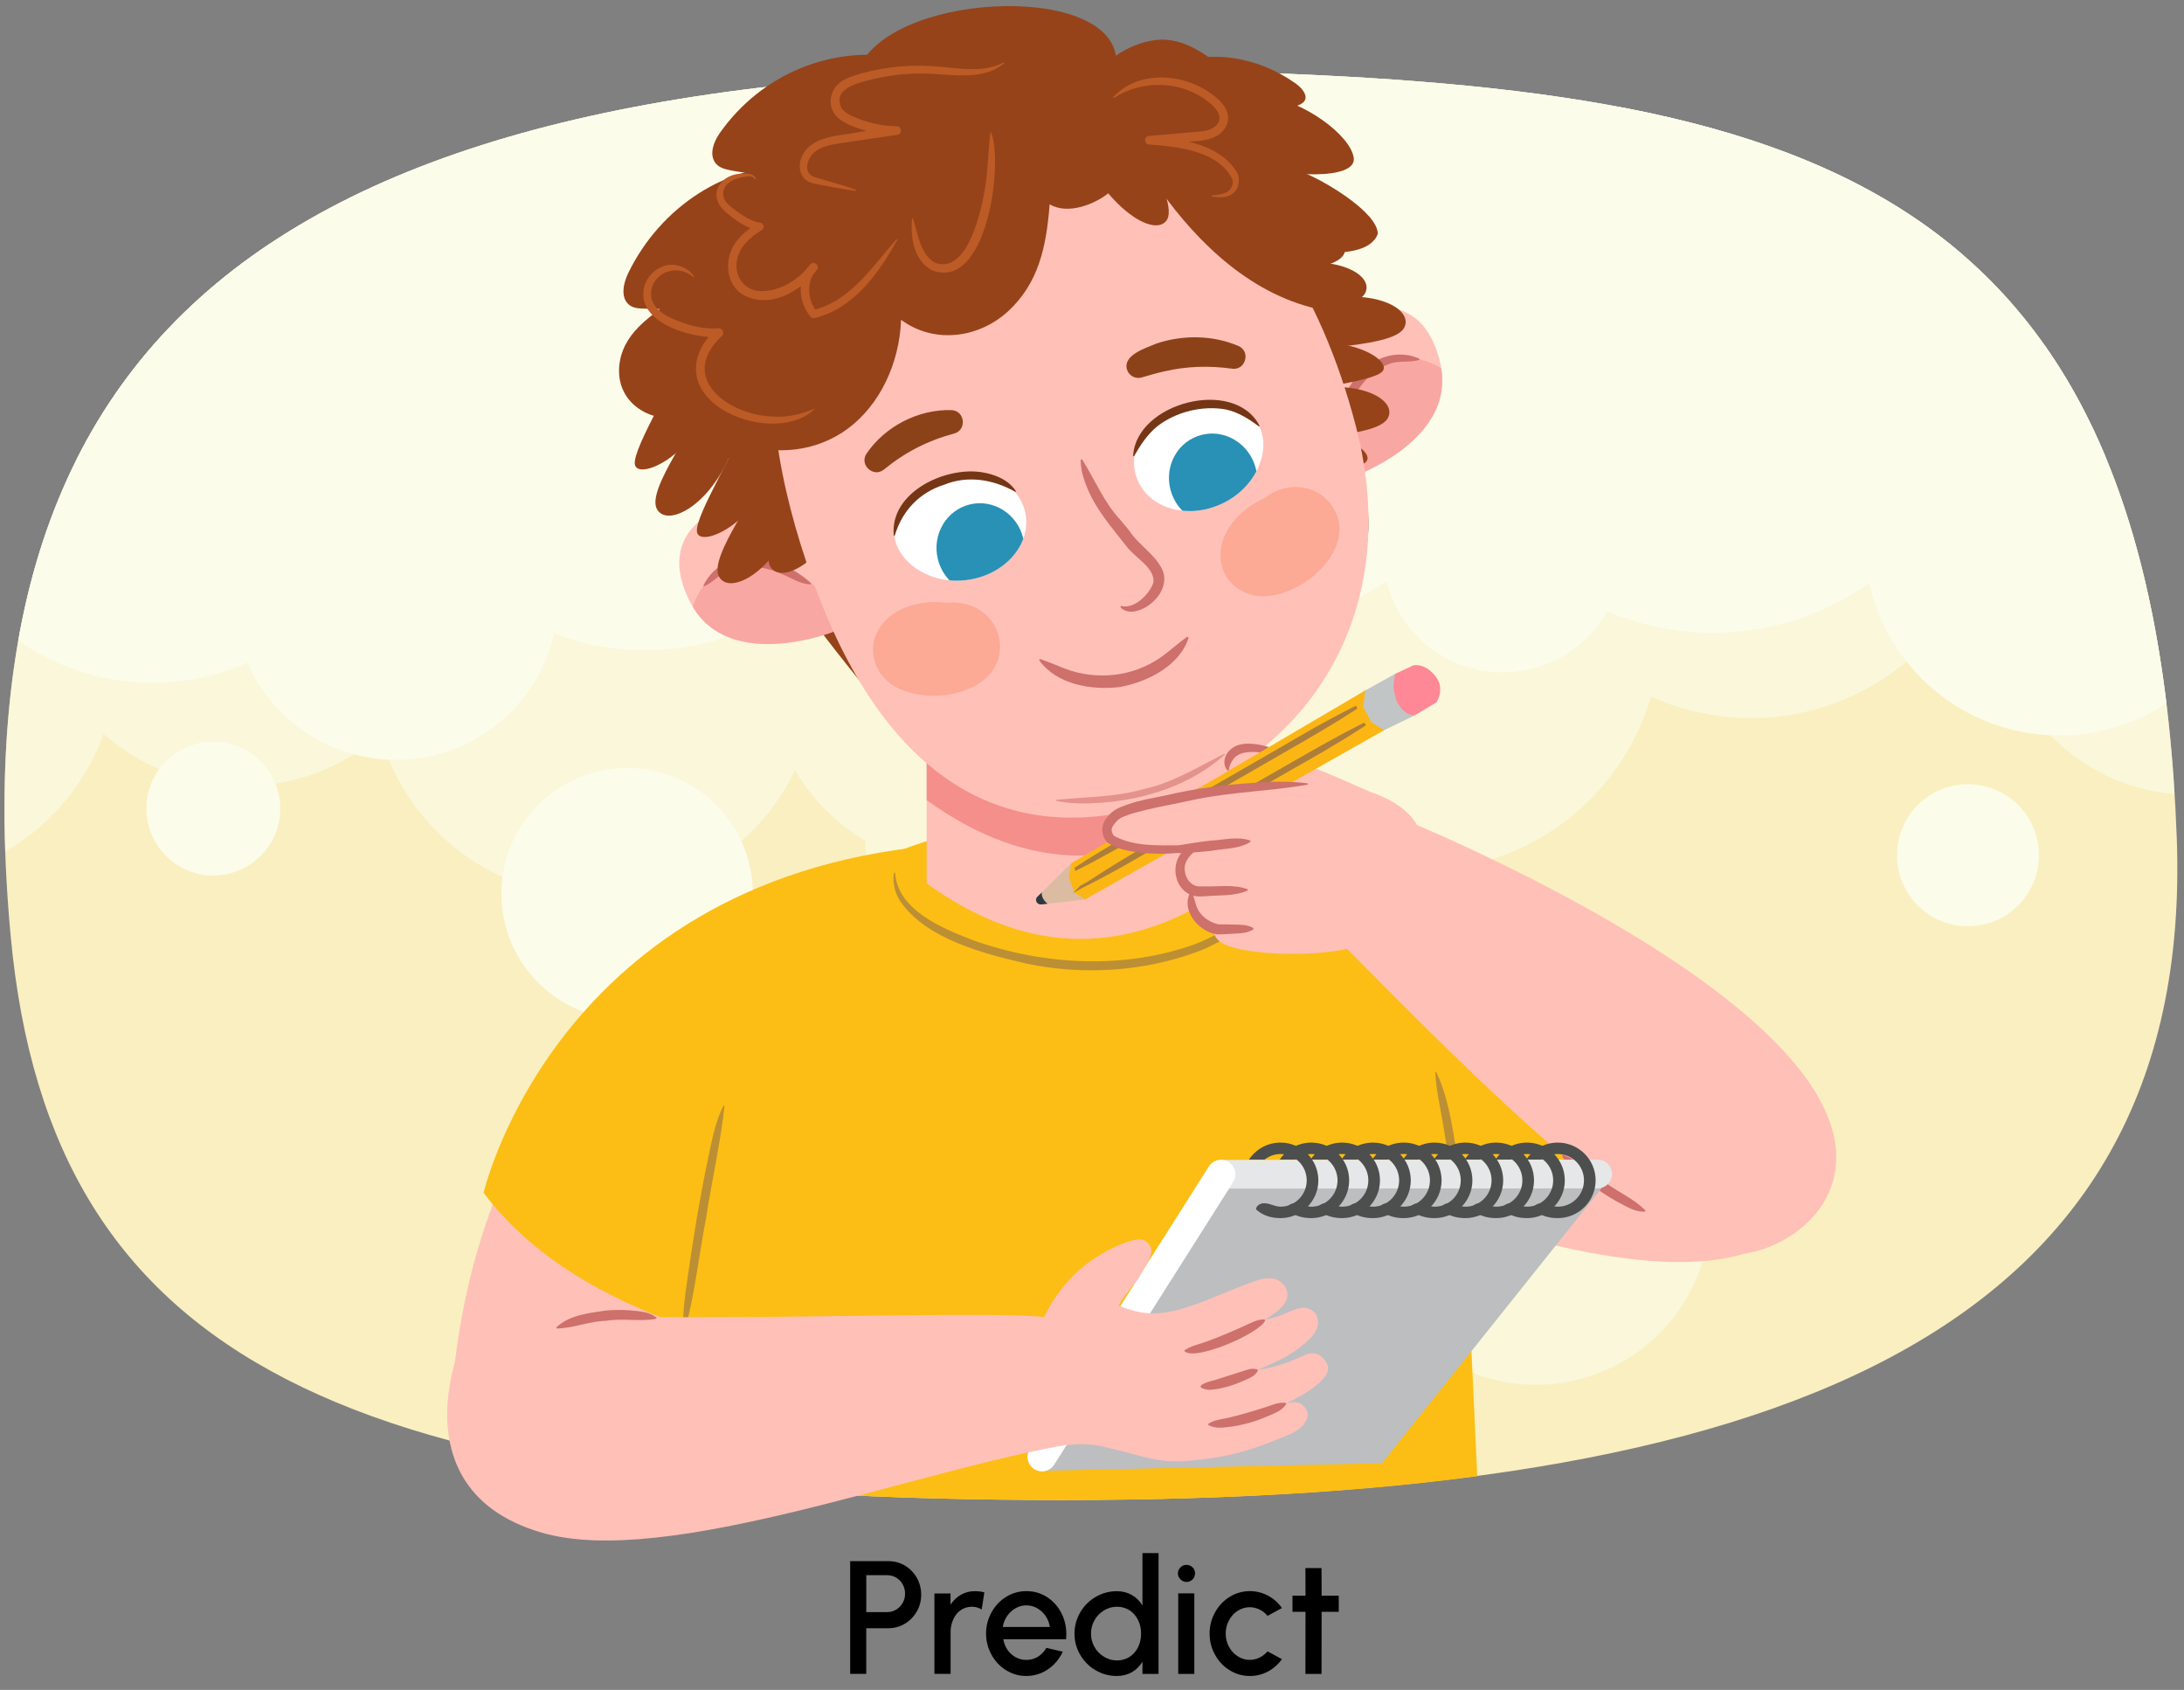 <?xml version="1.0" encoding="UTF-8"?>
<svg id="uuid-7897d4a0-020b-4abb-ab89-d02f5c04a34b" data-name="Layer 1" xmlns="http://www.w3.org/2000/svg" width="380" height="293.951" xmlns:xlink="http://www.w3.org/1999/xlink" viewBox="0 0 380 293.951">
  <rect x="0" y="0" width="380" height="293.951" fill="#808080" stroke="none"/>
  <defs>
    <clipPath id="uuid-d647fdf3-abbc-40c7-a0a9-d6131fb3e65c">
      <path d="M-273.706,39.224c60.23-7.074,122.092-32.085,182.571-12.507,11.032,3.717,21.271,8.658,30.372,15.111,18.202,12.906,31.855,31.86,38.233,59.247,1.362,11.484,1.894,23.579,1.232,35.59-1.986,36.038-14.716,71.333-48.069,87.4-73.795,36.021-166.338,37.535-245.636,13.685-11.507-4.079-22.517-9.269-32.873-15.774-10.356-6.505-20.058-14.324-28.949-23.663-7.201-7.794-12.381-16.551-15.834-25.865-22.725-55.785,18.508-122.57,77.75-128.414,13.4-2.54,27.332-3.484,41.203-4.813Z" style="fill: #ffd5e7;"/>
    </clipPath>
    <clipPath id="uuid-1f74ac3c-e8be-4e8b-b1be-b608a80aeb9a">
      <path d="M1.87,162.952c6.984,74.65,59.988,97.97,182.957,97.97,122.969,0,197.123-28.04,193.915-115.165C374.506,30.737,313.787,15.078,209.711,12.362,54.449,8.311-8.48,52.311,1.87,162.952Z" style="fill: none;"/>
    </clipPath>
    <clipPath id="uuid-951139ec-1211-49b4-9600-f0faeb85923e">
      <path d="M1.87,162.952c6.984,74.65,59.988,97.97,182.957,97.97,122.969,0,189.242-26.607,186.033-113.732-4.235-115.019-59.999-167.092-164.075-169.807C51.523-26.669-8.48,52.311,1.87,162.952Z" style="fill: none;"/>
    </clipPath>
    <clipPath id="uuid-5c1acb54-1809-447e-a984-43d2c3f42be9">
      <path d="M127.039,87.763c-6.484,2.202-11.906,7.494-6.885,17.12,5.022,9.626,17.657,7.468,24.142,5.265,6.484-2.202,2.023-5.988-.66-13.241-2.682-7.253-10.113-11.347-16.598-9.144Z" style="fill: none;"/>
    </clipPath>
    <clipPath id="uuid-70f31350-5b7e-4627-aadb-4ddd698895df">
      <path d="M234.329,54.64c6.378-2.494,13.934-1.941,16.296,8.657,2.362,10.597-8.692,17.088-15.07,19.582-6.378,2.494-5.405-3.276-8.027-10.551-2.622-7.275,.423-15.194,6.801-17.688Z" style="fill: none;"/>
    </clipPath>
    <clipPath id="uuid-045dbc8d-f0fe-4399-aaab-e3686c31349b">
      <path d="M165.3,82.927c-6.931,2.416-10.118,6.056-9.701,10.199,.479,4.766,6.759,9.224,14.043,7.508,6.006-1.415,9.914-6.591,8.708-11.653-1.206-5.062-7.224-8.085-13.05-6.054Z" style="fill: #fff;"/>
    </clipPath>
    <clipPath id="uuid-95a3833f-4946-46ce-93f7-b5fede0d5a38">
      <path d="M205.355,70.915c7.117-1.797,11.781-.511,13.712,3.177,2.223,4.243-.568,11.421-7.594,13.997-5.793,2.124-11.905-.047-13.683-4.938-1.779-4.89,1.583-10.726,7.564-12.236Z" style="fill: #fff;"/>
    </clipPath>
    <clipPath id="uuid-1aa1dfcf-81d3-47b5-8fa3-956622702c7d">
      <path d="M186.381,150.169l-5.892,5.826c-.542,.535-.065,1.418,.721,1.328l7.567-.861-2.395-6.294Z" style="fill: none;"/>
    </clipPath>
  </defs>
  <g>
    <path d="M-273.706,39.224c60.23-7.074,122.092-32.085,182.571-12.507,11.032,3.717,21.271,8.658,30.372,15.111,18.202,12.906,31.855,31.86,38.233,59.247,1.362,11.484,1.894,23.579,1.232,35.59-1.986,36.038-14.716,71.333-48.069,87.4-73.795,36.021-166.338,37.535-245.636,13.685-11.507-4.079-22.517-9.269-32.873-15.774-10.356-6.505-20.058-14.324-28.949-23.663-7.201-7.794-12.381-16.551-15.834-25.865-22.725-55.785,18.508-122.57,77.75-128.414,13.4-2.54,27.332-3.484,41.203-4.813Z" style="fill: #ffd5e7;"/>
    <g style="clip-path: url(#uuid-d647fdf3-abbc-40c7-a0a9-d6131fb3e65c);">
      <g>
        <g>
          <path d="M34.485,214.448c.83-22.156,1.51-40.424,1.51-40.883l-124.627-2.601,.344,43.485H34.485Z" style="fill: #ffd5e7;"/>
          <g>
            <polygon points="34.485 213.487 34.327 213.433 33.919 213.582 34.485 213.487" style="fill: #eda4c7;"/>
            <path d="M31.805,213.819c.078,.027,.04,.072,.12,.1l1.574-.426c-.703-.241-1.231,.488-1.693,.326Z" style="fill: #eda4c7;"/>
            <path d="M31.343,213.775c-.612-.099-.865,.101-1.007,.169,.214-.155,1.139,.047,1.007-.169Z" style="fill: #eda4c7;"/>
            <path d="M-36.405,214.555l-.145,.16c2.615-.286,5.565,.004,8.33-.12l-.186,.055c7.018,.063,13.493-.203,20.457-.325-.108,.018-.145,.065-.257,.083,.335-.056,.708-.157,1.085-.144,.099,.036-.105,.075-.227,.09,1.471,.265,4.321-.168,5.24,.036,.413-.028,.596-.138,.365-.222,5.452-.067,11.283-.118,16.835-.324,.268,.036,.316,.108,.242,.199,4.745-.428,9.718-.258,14.575-.188,.185-.112-.497-.119-.018-.237-1.56-.14-2.859,.276-4.274,.072l.181-.108c-1.029-.07-.21,.274-1.278,.134-.42-.09,.106-.139-.09-.147-2.19,.045-4.473-.054-6.535,.21-.509-.236-2.353-.008-3.163-.234-.565,.093-1.134,.069-1.349,.226-7.663-.126-15.492,.103-23.341,.086-3.674,.456-8.072-.087-12.432,.065-.031-.017-.025-.035,.003-.047-1.42,.113-3.492,.166-5.188,.109l-1.438,.192c-10.207-.396-20.639-.117-31.008-.283-4.963-.06-9.667-.116-14.312-.172-2.322-.004-4.63-.008-6.947-.012-1.159,.014-2.32,.027-3.487,.041l-1.755,.036-.804,.022-.352,.025-.023-.249-.012-.135-.014-.31c-.02-.437-.041-.878-.061-1.321l-.146-2.685c.043,.013,.067-.078,.088,.218-.118-3.31,.022-6.33-.098-9.447l.045,.01c-.437-7.734-.077-16.106-.541-23.562-.008-1.638-.017-3.315-.027-5.223,3.69,.068,7.57,.14,11.49,.213,3.978,.048,7.998,.097,11.909,.144l-.024,.091c7.692-.03,15.113,.604,22.789,.62,7.887,.37,16.236-.18,24.188,.262,4.915,.545,11.4-.27,16.016,.286,9.486,.891,18.712,.638,28.22,.421,2.189,.108,4.379,.16,6.564,.189l3.45,.033c.057-.016,.049,.031,.046,.073l-.003,.119-.006,.239-.011,.478-.019,.861-.035,1.63c-.095,4.342-.222,8.652-.631,12.889,.174,4.027-.713,8.452-.785,12.923l.117-.157c-.398,1.596,.343,3.591-.198,4.578l-.017-.169c-.287,.842,.531,1.994,.207,2.501l.122,.14c-.003,1.031-.148,.118-.228,.91,.005,.299,.225,.121,.13,.742-.522,.117-.129,3.433,.018,3.314,.076-1.371,.36-1.544,.511-2.523-.005,.01-.011,.019-.02,.004-.204-.68-.034-1.604,.018-2.134l.114-.21c.235-.316-.376-1.573-.01-1.143,.008-2.79,.13-5.982,.24-9.097-.128-.439,.102-2.381-.202-1.71,.346-.771,.513-3.086,.532-3.947,.03,.034,.062,.07,.044,.204,.475-1.661-.309-1.984,.254-3.541-.347-.249,.218-2.839-.167-3.728,.085-.193,.16-.257,.221-.184,.112-2.817,.356-5.925,.46-8.309-.119-1.018-.038-2.25,.027-3.448,.023-.529,.045-1.054,.067-1.568l.014-.412c.014-.046-.012-.055-.054-.048l-.103-.002-.205-.003-.802-.005-.764,.007-.402,.028c-.251,.024-.489,.06-.709,.109-1.447-.122-3.79-.351-5.818-.22l.197-.049c-2.284-.022-5.137-.059-6.709,.179-.667-.428-1.656-.366-2.641-.518-1.53,.16-4.607,.039-6.935,.165-.355-.198-1.924,.041-2.036-.24-6.531,.4-14.589,.044-21.54-.506l.102-.018c-.908,.134-1.956,.448-2.879,.626-.091-.026-.079-.072,.114-.066-1.271,.024-2.456-.274-3.727-.249q.011-.046,.219-.085c-1.195,.099-2.459-.273-3.869-.088l-.078-.075-.895,.085c.022-.092,.06-.229,.537-.189-10.914-.318-22.19-.077-33.396-.38l.413-.078-2.177,.11c.013-.047,.117-.066,.223-.084-2.767-.214-5.644-.015-8.341-.111,.014-.045,.423-.125,.049-.183-2.003,.208-3.202-.392-4.213,.106-.092-.026-.153-.143,.052-.182-5.56,.057-11.265-.072-16.86-.273l-1.146,.073-1.555,.035c.059,1.548,.086,2.364,.102,3.438,.01,1.033,.02,2.077,.029,3.121,.017,2.089,.05,4.184,.222,6.213l-.093-.023c.379,6.267,.08,12.92,.196,19.419-.016,2.698,.109,4.52,.136,7.232l-.116,.068c.075,.712,.119,1.436,.141,2.168,.022,.726,.023,1.464,.014,2.305,1.67,.055,3.371,.112,5.069,.168,1.671,.04,3.34,.03,4.977-.139l-.328,.159c.739-.246,2.88,.086,2.599-.335l.841,.128c3.234-.557,5.889,.257,9.853-.104l-.26,.1c1.053-.079,2.282-.139,3.064-.047-.123,.013-.066,.044-.316,.069,3.302,.396,6.976-.041,10.459-.026l-.395,.186c1.685-.218,4.772-.015,6.987-.115l-.135,.088,1.12-.123,.028,.176c2.881,.013,5.591-.14,8.402-.161Z" style="fill: #eda4c7;"/>
            <path d="M35.402,211.584l-.049,.352c.037-.026,.038-.239,.049-.352Z" style="fill: #efb0ce;"/>
          </g>
        </g>
        <g>
          <polygon points="27.664 213.9 28.587 182.965 -80.769 182.838 -80.587 212.532 27.664 213.9" style="fill: #ffd5e7;"/>
          <g>
            <polygon points="27.676 212.939 27.545 212.883 27.201 213.028 27.676 212.939" style="fill: #eda4c7;"/>
            <path d="M25.425,213.242c.065,.028,.033,.073,.099,.102l1.325-.41c-.587-.249-1.038,.475-1.424,.308Z" style="fill: #eda4c7;"/>
            <path d="M25.038,213.194c-.512-.105-.726,.092-.846,.158,.181-.153,.954,.059,.846-.158Z" style="fill: #eda4c7;"/>
            <path d="M-31.779,213.255l-.124,.158c2.197-.258,4.666,.063,6.986-.032l-.156,.053c5.884,.138,11.316-.06,17.158-.109-.091,.017-.123,.063-.217,.08,.282-.053,.595-.15,.911-.132,.082,.037-.089,.074-.192,.087,1.23,.28,3.625-.122,4.394,.092,.347-.024,.501-.131,.309-.218,4.572-.009,9.462,.002,14.12-.146,.224,.039,.263,.111,.201,.201,3.984-.378,8.152-.155,12.223-.034,.157-.11-.415-.125-.012-.237-1.307-.156-2.401,.246-3.585,.026l.153-.106c-.862-.081-.179,.271-1.073,.12-.351-.095,.091-.138-.073-.148-1.837,.022-3.75-.101-5.482,.141-.424-.241-1.973-.033-2.649-.267-.475,.087-.952,.057-1.134,.212-6.424-.207-12.991-.061-19.573-.162-3.087,.417-6.768-.173-10.425-.067-.026-.017-.021-.035,.003-.047-1.192,.098-2.93,.129-4.352,.054l-1.208,.177c-8.554-.504-17.305-.336-25.997-.611-9.852-.238-18.585-.676-28.101-.197,.02-.043-.04-.069,.128-.085l-.586,.016-.009-1.316,.011-1.721c.007-1.138,.008-2.261-.04-3.4l.045,.008c-.416-6.486-.032-13.506-.476-19.759-.002-.907-.004-1.829-.006-2.893,3.307-.002,6.799-.005,10.331-.007,3.587-.032,7.216-.065,10.739-.097l-.019,.091c6.449-.183,12.681,.303,19.117,.166,6.619,.213,13.61-.503,20.284-.219,4.129,.447,9.554-.497,13.432-.033,7.968,.702,15.699,.265,23.667-.141,1.948,.068,3.895,.074,5.837,.055,2.025-.03,4.046-.061,6.056-.091-.018,.939-.035,1.876-.053,2.81-.027,.851-.053,1.701-.08,2.547-.069,1.693-.175,3.375-.344,5.043,.222,3.382-.612,7.083-.631,10.837l.115-.131c-.379,1.337,.386,3.015-.143,3.84l-.019-.142c-.277,.706,.554,1.674,.236,2.099l.124,.118c.009,.865-.147,.098-.217,.763,.009,.251,.227,.102,.139,.623-.52,.098-.088,2.879,.057,2.779,.06-1.149,.341-1.295,.481-2.116-.005,.009-.011,.016-.02,.003-.212-.57-.053-1.344-.008-1.789l.111-.176c.231-.264-.394-1.32-.023-.958-.026-2.339,.059-5.015,.132-7.626-.134-.369,.074-1.996-.223-1.436,.337-.643,.476-2.582,.485-3.304,.03,.029,.063,.06,.047,.172,.456-1.386-.332-1.669,.211-2.966-.35-.215,.185-2.377-.211-3.13,.083-.161,.157-.212,.219-.15,.039-1.18,.11-2.421,.181-3.616l.102-1.746,.043-.822,.051-1.339-.04-.888-1.252,.041-1.029,.008-1.37-.025c-.907-.016-1.774-.004-2.443,.193-1.215-.093-3.184-.275-4.881-.105l.164-.053c-1.916,.023-4.308,.043-5.622,.313-.567-.415-1.395-.333-2.222-.466-1.28,.191-3.862,.13-5.812,.303-.301-.191-1.612,.079-1.711-.199-5.469,.53-12.231,.335-18.068-.077l.085-.02c-.759,.152-1.633,.486-2.403,.683-.077-.025-.067-.07,.094-.068-1.065,.049-2.064-.225-3.129-.175q.009-.046,.182-.09c-1,.122-2.066-.224-3.246-.011l-.066-.074-.749,.103c.017-.092,.047-.23,.447-.199-9.155-.1-18.605,.364-28.006,.285l.345-.086-1.823,.153c.01-.047,.097-.069,.186-.088-2.323-.159-4.732,.097-6.995,.055,.011-.045,.353-.133,.038-.184-1.676,.248-2.691-.328-3.53,.19-.078-.024-.13-.14,.04-.183-4.661,.167-9.446,.152-14.14,.062-.552,.066-1.114,.114-1.683,.148l-.91,.043-1.131,.027c.013,.839,.026,1.687,.038,2.539,.005,.747,.01,1.498,.015,2.248,.016,1.5,.056,2.997,.198,4.453l-.093-.019c.362,5.256,.044,10.834,.142,16.285-.009,.839,.002,1.577,.021,2.299,.021,.756,.042,1.495,.066,2.305h1.671l.055,.117c3.833-.396,8.04,.502,12.039,.062l-.277,.155c.623-.238,2.414,.117,2.183-.307l.703,.136c2.719-.523,4.934,.319,8.263,0l-.22,.098c.884-.067,1.915-.115,2.57-.015-.103,.012-.056,.043-.265,.066,2.764,.431,5.85,.033,8.77,.085l-.333,.182c1.415-.2,4.002,.036,5.86-.041l-.114,.086,.941-.112,.022,.176c2.416,.043,4.69-.081,7.047-.072Z" style="fill: #eda4c7;"/>
            <path d="M28.547,211.499l-.045,.295c.037-.022,.035-.2,.045-.295Z" style="fill: #efb0ce;"/>
          </g>
        </g>
        <g>
          <polygon points="42.295 167.179 41.906 177.905 -94.865 176.639 -94.983 165.406 42.295 167.179" style="fill: #ffd5e7;"/>
          <g>
            <polygon points="42.307 166.219 42.168 166.163 41.802 166.307 42.307 166.219" style="fill: #eda4c7;"/>
            <path d="M39.913,166.519c.069,.028,.035,.073,.106,.102l1.409-.408c-.624-.249-1.105,.474-1.515,.307Z" style="fill: #eda4c7;"/>
            <path d="M39.501,166.471c-.545-.106-.773,.091-.9,.158,.193-.153,1.015,.06,.9-.158Z" style="fill: #eda4c7;"/>
            <path d="M-20.945,166.469l-.132,.158c2.337-.255,4.965,.068,7.433-.024l-.166,.053c6.26,.144,12.039-.048,18.253-.09-.096,.017-.13,.063-.231,.08,.3-.052,.633-.149,.969-.131,.088,.037-.094,.074-.204,.087,1.309,.281,3.857-.118,4.674,.097,.369-.023,.533-.131,.329-.217,4.864-.004,10.067,.012,15.022-.13,.238,.039,.28,.112,.214,.201,4.239-.373,8.673-.146,13.004-.02,.167-.11-.442-.125-.013-.237-1.39-.158-2.554,.243-3.814,.022l.163-.106c-.917-.082-.19,.271-1.141,.119-.374-.095,.096-.138-.078-.148-1.955,.02-3.99-.106-5.832,.135-.451-.242-2.099-.035-2.818-.27-.505,.087-1.012,.056-1.207,.21-6.834-.214-13.821-.075-20.823-.183-3.284,.414-7.2-.18-11.091-.078-.028-.017-.022-.035,.003-.047-1.268,.097-3.117,.126-4.63,.05l-1.285,.176c-9.101-.513-18.41-.355-27.658-.64-10.508-.249-19.713-.696-29.955-.229,.013-.043-.069-.069,.196-.084-2.955,.054-5.646-.145-8.428-.086l.01-.045c-2.41,.1-4.887,.102-7.373,.075-2.6-.033-5.209-.067-7.765-.1,.024,1.575,.049,2.412,.089,3.499,.04,1.039,.093,2.062,.165,3.067,.012,1.62,.025,3.281,.04,5.166,3.363,.022,6.896,.046,10.466,.069,3.516-.002,7.068-.004,10.524-.006l-.021,.091c6.862-.127,13.488,.413,20.336,.332,7.04,.271,14.483-.384,21.581-.043,4.389,.483,10.168-.414,14.29,.084,8.471,.772,16.699,.402,25.179,.065,7.816,.32,15.629-.243,23.196,.331,1.772-.143,3.632-.03,5.541,.114l2.897,.212c.997,.06,1.859,.098,3.17,.093l.004-.201c-.038,.027-.076,.048-.114,.065,.096-.306,.128-.837,.121-1.229-.007-.381-.047-.765-.083-1.132-.072-.734-.125-1.4,.143-1.838l.018,.151c.284-.75-.54-1.784-.218-2.234l-.123-.126c-.002-.92,.148-.104,.224-.811-.006-.267-.226-.11-.133-.663,.521-.101,.113-3.062-.033-2.957-.07,1.222-.353,1.376-.499,2.248,.005-.009,.011-.017,.02-.003,.207,.607,.042,1.43-.008,1.903l-.113,.187c-.233,.28,.383,1.406,.015,1.02-.009,.822-.018,1.682-.028,2.578l-.054,2.141-2.113-.014c-.39,.141-2.125-.034-1.523,.251-.691-.324-2.758-.424-3.525-.419,.03-.031,.062-.064,.182-.05-1.484-.428-1.768,.365-3.159-.152-.221,.354-2.532-.137-3.325,.274-.173-.079-.229-.153-.165-.216-2.513-.031-5.285-.186-7.411-.222-1.818,.296-4.396-.183-5.962,.236-1.292-.104-3.385-.303-5.192-.147l.175-.051c-2.038,.006-4.584,.006-5.983,.264-.599-.42-1.481-.345-2.361-.485-1.363,.18-4.109,.097-6.185,.252-.319-.194-1.716,.065-1.819-.214-5.823,.482-13.014,.228-19.221-.234l.091-.019c-.809,.146-1.741,.472-2.562,.662-.081-.025-.071-.071,.101-.067-1.134,.04-2.194-.243-3.327-.202q.01-.046,.194-.088c-1.065,.114-2.196-.242-3.453-.039l-.07-.074-.798,.097c.018-.092,.052-.23,.477-.196-9.739-.18-19.796,.203-29.796,.041l.368-.083-1.941,.137c.011-.047,.103-.068,.198-.087-2.47-.179-5.035,.056-7.442-.006,.012-.045,.376-.13,.042-.183-1.785,.233-2.86-.351-3.757,.159-.083-.025-.138-.142,.044-.183-4.96,.127-10.05,.07-15.043-.061l-1.504,.14c-.056-.401-.09-1.487-.11-2.398-.012-.936-.024-1.881-.036-2.828-.01-.947-.023-1.895-.056-2.837l-.066-1.406-.047-.64-.059-.631,.018-.002,.075,.094,.841-.043,1.06-.026,2.139-.015c1.433,.004,2.88,.034,4.334,.072,2.907,.076,5.838,.186,8.738,.191,2.406,.068,4.034-.021,6.454,.004l.059,.117c4.078-.392,8.554,.51,12.808,.076l-.294,.155c.662-.238,2.568,.119,2.323-.305l.748,.137c2.892-.52,5.25,.325,8.791,.009l-.234,.097c.941-.066,2.037-.113,2.734-.012-.109,.012-.059,.043-.282,.066,2.94,.434,6.224,.04,9.33,.095l-.355,.181c1.506-.199,4.257,.04,6.234-.035l-.121,.086,1.001-.111,.023,.176c2.57,.046,4.989-.076,7.497-.064Z" style="fill: #eda4c7;"/>
            <path d="M4.978,166.603l-.027-.005c-.076,.014-.039,.013,.027,.005Z" style="fill: #efb0ce;"/>
            <path d="M41.391,169.73l.048-.314c-.037,.023-.037,.213-.048,.314Z" style="fill: #efb0ce;"/>
          </g>
        </g>
        <g>
          <polygon points="38.799 156.588 42.295 167.179 -94.983 165.406 -88.69 155.22 38.799 156.588" style="fill: #ffd5e7;"/>
          <g>
            <polygon points="38.81 155.627 38.674 155.572 38.318 155.718 38.81 155.627" style="fill: #eda4c7;"/>
            <path d="M36.481,155.934c.067,.027,.034,.073,.103,.101l1.37-.412c-.607-.248-1.073,.477-1.473,.31Z" style="fill: #eda4c7;"/>
            <path d="M36.081,155.886c-.53-.105-.751,.093-.875,.16,.187-.153,.987,.058,.875-.16Z" style="fill: #eda4c7;"/>
            <path d="M-22.707,156.035l-.128,.159c2.272-.261,4.828,.056,7.229-.042l-.162,.054c6.088,.129,11.709-.078,17.752-.135-.094,.017-.127,.063-.224,.08,.291-.053,.616-.151,.943-.134,.085,.037-.092,.074-.198,.088,1.273,.278,3.751-.127,4.546,.085,.359-.024,.518-.132,.319-.218,4.731-.016,9.791-.013,14.61-.167,.232,.038,.273,.111,.208,.201,4.122-.384,8.435-.168,12.647-.052,.162-.11-.43-.124-.013-.237-1.352-.154-2.483,.25-3.709,.032l.158-.106c-.892-.08-.185,.272-1.11,.122-.364-.094,.093-.138-.076-.147-1.901,.024-3.881-.096-5.672,.15-.439-.241-2.042-.03-2.742-.263-.491,.088-.985,.059-1.173,.213-6.647-.197-13.442-.041-20.252-.132-3.193,.422-7.003-.162-10.787-.051-.027-.017-.022-.035,.003-.047-1.233,.1-3.031,.134-4.503,.061l-1.249,.179c-8.852-.491-17.906-.309-26.9-.571-10.22-.223-19.173-.647-29.134-.154,.012-.043-.067-.069,.19-.084-2.874,.061-5.491-.131-8.197-.065l.01-.045c-1.364,.062-2.751,.09-4.148,.099l-4.404-.02c-1.105,1.789-2.211,3.578-3.299,5.339-1.05,1.729-1.989,3.336-3.087,5.334l.138-.005c4.017,.052,8.297,.108,12.636,.164,4.255,.016,8.568,.032,12.737,.047l-.021,.091c6.674-.105,13.116,.458,19.776,.399,6.845,.294,14.087-.336,20.989,.028,4.267,.498,9.89-.38,13.898,.131,8.236,.8,16.24,.457,24.488,.148,7.6,.346,15.202-.192,22.558,.408,1.616-.128,3.307-.032,5.042,.104l2.633,.212,1.351,.085,1.661,.052c-.115-.339-.23-.681-.346-1.024-.024,.046-.049,.088-.076,.125-.088-.806-.441-1.497-.756-2.137-.316-.644-.592-1.233-.489-1.725l.068,.132c.012-.782-1.111-1.439-.962-1.961l-.158-.073c-.314-.838,.103-.146-.065-.817-.097-.241-.249-.022-.35-.558,.454-.273-.932-2.831-1.034-2.684,.349,1.138,.136,1.377,.294,2.223,.002-.01,.005-.019,.018-.01,.4,.482,.524,1.29,.638,1.737l-.042,.209c-.124,.336,.836,1.149,.36,.924,.319,.851,.639,1.754,.963,2.692l.693,2.033-1.044-.01c-.38,.14-2.066-.041-1.482,.246-.671-.327-2.68-.433-3.427-.43,.029-.031,.061-.064,.177-.05-1.442-.433-1.721,.359-3.072-.163-.216,.354-2.462-.145-3.235,.263-.168-.08-.222-.154-.159-.216-2.444-.039-5.139-.203-7.207-.246-1.769,.29-4.275-.197-5.799,.216-1.256-.108-3.291-.314-5.049-.164l.171-.051c-1.982,0-4.458-.009-5.82,.244-.581-.422-1.439-.35-2.294-.493-1.327,.175-3.997,.083-6.016,.232-.309-.195-1.669,.06-1.768-.22-5.665,.463-12.658,.185-18.692-.298l.089-.019c-.787,.143-1.695,.467-2.495,.653-.079-.026-.069-.071,.098-.067-1.103,.036-2.132-.25-3.235-.213q.01-.046,.189-.087c-1.036,.11-2.135-.249-3.358-.05l-.068-.075-.776,.094c.018-.092,.051-.23,.465-.194-9.471-.212-19.254,.137-28.978-.057l.358-.082-1.888,.131c.011-.047,.101-.068,.193-.086-2.402-.188-4.897,.039-7.238-.03,.012-.045,.366-.129,.041-.183-1.737,.227-2.78-.361-3.655,.147-.08-.025-.133-.142,.044-.182-4.824,.11-9.775,.037-14.63-.11-1.087,.112-2.207,.159-3.346,.174l-1.704,.003-1.246-.014c.432-.713,.865-1.427,1.296-2.137,.506-.86,.99-1.726,1.428-2.6l.068,.067c.925-1.725,1.986-3.499,3.027-5.169,3.502,.05,7.205,.218,10.786,.215,2.34,.062,3.923-.031,6.277-.012l.057,.117c3.965-.402,8.32,.489,12.457,.044l-.286,.156c.644-.239,2.498,.113,2.258-.31l.728,.135c2.812-.527,5.106,.312,8.55-.013l-.227,.098c.915-.069,1.981-.118,2.659-.018-.106,.012-.057,.043-.275,.066,2.861,.426,6.053,.024,9.075,.072l-.345,.182c1.464-.203,4.141,.03,6.063-.05l-.118,.086,.973-.113,.023,.176c2.5,.039,4.852-.088,7.291-.082Z" style="fill: #eda4c7;"/>
            <path d="M2.505,156.104l-.026-.005c-.074,.015-.038,.013,.026,.005Z" style="fill: #efb0ce;"/>
            <path d="M38.816,159.227l-.062-.302c-.027,.034,.037,.207,.062,.302Z" style="fill: #efb0ce;"/>
          </g>
        </g>
      </g>
    </g>
  </g>
  <g>
    <path d="M154.62,271.557c1.036,0,1.988,.267,2.857,.784,.854,.519,1.541,1.233,2.045,2.115,.504,.896,.756,1.877,.756,2.928,0,1.078-.252,2.06-.77,2.941-.519,.896-1.205,1.597-2.073,2.115-.869,.519-1.808,.784-2.815,.784h-3.895v7.942h-2.802v-19.61h6.696Zm-.28,8.867c1.135,0,2.157-.617,2.717-1.598,.28-.49,.421-1.022,.421-1.624,0-1.177-.603-2.214-1.555-2.788-.49-.28-1.009-.42-1.583-.42h-3.614v6.43h3.614Z"/>
    <path d="M170.805,279.961c-.519-.322-1.078-.476-1.695-.476-1.456,0-2.619,.826-3.235,2.171-.322,.672-.477,1.415-.477,2.213v7.298h-2.815v-13.993h2.802v1.933c1.009-1.471,2.465-2.325,4.16-2.325,.715,0,1.289,.07,1.723,.21l-.462,2.97Z"/>
    <path d="M175.072,290.537c-1.079-.658-1.92-1.555-2.55-2.689s-.952-2.367-.952-3.698,.322-2.563,.952-3.698,1.471-2.031,2.55-2.689c1.064-.658,2.227-.994,3.501-.994,1.303,0,2.494,.336,3.559,1.009,1.051,.672,1.891,1.582,2.493,2.717,.603,1.149,.91,2.409,.91,3.782,0,.28-.014,.574-.042,.868h-10.926c.238,1.359,.995,2.494,2.129,3.11,.575,.322,1.191,.476,1.877,.476h.057c1.415,0,2.647-.756,3.432-2.087l2.857,.658c-.771,1.667-2.073,2.984-3.726,3.698-.827,.351-1.709,.532-2.62,.532-1.274,0-2.437-.336-3.501-.994Zm7.592-7.536c-.183-1.358-1.009-2.577-2.186-3.25-.588-.336-1.219-.504-1.905-.504-2.03,0-3.781,1.681-4.09,3.754h8.181Z"/>
    <path d="M201.579,291.167h-2.801v-2.115c-.953,1.556-2.493,2.479-4.455,2.479-1.33,0-2.562-.336-3.684-.994-1.135-.658-2.031-1.555-2.689-2.689-.658-1.121-.994-2.354-.994-3.685s.336-2.563,.994-3.697c.658-1.135,1.555-2.031,2.689-2.689,1.121-.659,2.354-.995,3.684-.995,1.962,0,3.502,.925,4.455,2.479v-9.104h2.801v21.011Zm-3.558-4.65c.351-.714,.519-1.499,.519-2.354,0-1.736-.729-3.222-2.003-4.062-.645-.406-1.373-.616-2.186-.616s-1.568,.21-2.255,.63c-.7,.42-1.247,.98-1.653,1.695-.406,.714-.616,1.498-.616,2.353,0,1.695,.883,3.208,2.283,4.034,.687,.421,1.443,.631,2.241,.631,1.639,0,2.97-.896,3.67-2.312Z"/>
    <path d="M205.394,274.723c-.294-.295-.448-.631-.448-1.037s.154-.756,.448-1.051c.294-.294,.631-.434,1.037-.434s.771,.14,1.064,.434c.294,.295,.434,.645,.434,1.051s-.14,.757-.434,1.051-.658,.435-1.064,.435-.743-.154-1.037-.448Zm2.409,2.438v14.007h-2.801v-14.007h2.801Z"/>
    <path d="M223.054,288.604c-.658,.911-1.471,1.625-2.438,2.144-.98,.519-2.031,.784-3.152,.784-1.274,0-2.437-.336-3.501-.994-1.079-.658-1.92-1.555-2.55-2.689-.63-1.121-.952-2.354-.952-3.685,0-1.345,.322-2.577,.952-3.712s1.471-2.031,2.55-2.689c1.064-.658,2.227-.994,3.501-.994,1.121,0,2.172,.266,3.152,.784s1.793,1.247,2.438,2.157l-2.508,1.358c-.784-.952-1.947-1.498-3.082-1.498-1.555,0-2.913,.91-3.642,2.311-.378,.715-.561,1.471-.561,2.283,0,1.625,.799,3.11,2.088,3.937,.644,.42,1.345,.63,2.114,.63,1.177,0,2.312-.588,3.082-1.484l2.508,1.358Z"/>
    <path d="M229.951,280.367l-.015,10.8h-2.801l.014-10.8h-2.27v-2.802h2.27l-.014-4.804h2.801l.015,4.804h2.983v2.802h-2.983Z"/>
  </g>
  <path d="M1.87,162.952c6.984,74.65,59.988,97.97,182.957,97.97,122.969,0,197.123-28.04,193.915-115.165C374.506,30.737,313.787,15.078,209.711,12.362,54.449,8.311-8.48,52.311,1.87,162.952Z" style="fill: #f9efc0;"/>
  <g style="clip-path: url(#uuid-1f74ac3c-e8be-4e8b-b1be-b608a80aeb9a);">
    <g>
      <circle cx="26.529" cy="77.823" r="40.941" style="fill: #fcfceb;"/>
      <circle cx="68.882" cy="103.941" r="28.235" style="fill: #fcfceb;"/>
      <circle cx="112.293" cy="68.999" r="44.118" style="fill: #fcfceb;"/>
      <circle cx="168.411" cy="74.999" r="27.529" style="fill: #fcfceb;"/>
      <circle cx="218.175" cy="66.882" r="41.294" style="fill: #fcfceb;"/>
      <circle cx="261.459" cy="96.139" r="20.823" style="fill: #fcfceb;"/>
      <circle cx="297.994" cy="62.764" r="47.294" style="fill: #fcfceb;"/>
      <circle cx="358.293" cy="94.058" r="33.882" style="fill: #fcfceb;"/>
      <rect x="-29.236" y="-72.53" width="424.94" height="152.47" style="fill: #fcfceb;"/>
      <circle cx="37.117" cy="140.646" r="11.647" style="fill: #fcfceb;"/>
      <circle cx="267.234" cy="210.529" r="30.353" style="fill: #fcfceb; opacity: .6;"/>
      <circle cx="342.41" cy="148.764" r="12.353" style="fill: #fcfceb;"/>
      <circle cx="109.117" cy="155.47" r="21.882" style="fill: #fcfceb;"/>
    </g>
    <path d="M473.013-54.239c-10.718-16.27-32.596-20.771-48.866-10.053-10.655,7.019-16.261,18.825-15.852,30.708-8.923-1.912-18.577-.388-26.8,5.029-5.259,3.465-9.28,8.099-11.963,13.33-11.093-6.083-25.096-5.987-36.396,1.457-4.602,3.032-8.261,6.958-10.902,11.396-13.56-16.43-37.606-20.338-55.801-8.352-6.822,4.494-11.909,10.629-15.099,17.538-.309-.515-.623-1.028-.956-1.534-12.838-19.488-39.044-24.879-58.532-12.041-5.506,3.627-9.885,8.322-13.047,13.631-12.645-16.384-35.977-20.494-53.542-8.923-1.219,.803-2.376,1.665-3.477,2.573-11.579-11.754-30.212-14.096-44.513-4.675-10.551,6.95-16.145,18.594-15.856,30.358-3.463-2.709-7.281-4.748-11.283-6.114-.619-7.202-3.644-14.242-9.093-19.814C31.63-9.341,17.696-11.839,5.937-7.15c-1.163-1.805-2.525-3.521-4.084-5.116-12.481-12.763-32.946-12.992-45.709-.511-6.257,6.119-9.494,14.157-9.705,22.266-12.061-2.342-28.413-1.815-37.863,7.426-6.808,6.657-8.478,11.394-9.313,20.185-16.436-5.302-30.76,.374-40.595,9.991-7.301,7.14-10.375,18.034-10.805,27.489-12.378-2.792-20.797,5.679-30.544,15.211-13.89,13.583-15.384,35.058-4.328,50.338-5.952,1.176-11.641,4.031-16.303,8.589-8.359,8.174-11.34,19.771-8.898,30.388-8.36-.162-16.777,2.894-23.228,9.202-12.763,12.481-12.992,32.946-.511,45.709,12.481,12.763,32.946,12.992,45.709,.511,8.359-8.174,11.34-19.771,8.898-30.388,8.36,.162,16.777-2.894,23.228-9.202,4.126-4.034,6.933-8.905,8.434-14.078,11.04,3.535,23.618,1.004,32.483-7.664,3.61-3.53,6.216-7.7,7.816-12.153,15.065,12.411,37.376,11.728,51.649-2.229,5.352-5.233,8.856-11.64,10.519-18.411,.368,.409,.739,.816,1.128,1.213,14.95,15.288,39.462,15.562,54.75,.613,4.319-4.224,7.438-9.211,9.356-14.538,13.697,12.057,34.307,12.159,48.122,.143,1.701,6.023,4.89,11.719,9.574,16.509,14.95,15.288,39.462,15.562,54.75,.613,3.336-3.262,5.956-6.98,7.86-10.957,.274,.459,.555,.916,.852,1.367,3.014,4.576,6.912,8.221,11.318,10.858,.223,7.57,2.477,15.173,6.949,21.962,12.838,19.488,39.044,24.879,58.532,12.041,10.879-7.167,17.359-18.499,18.733-30.503,11.539,3.426,24.453,1.932,35.291-5.208,8.678-5.717,14.552-14.087,17.274-23.331,12.75,5.728,28.061,5.024,40.598-3.234,9.307-6.131,15.39-15.314,17.816-25.355,1.027,.451,2.075,.844,3.131,1.211-1.165,3.603-1.749,7.46-1.631,11.462,.554,18.76,16.211,33.519,34.971,32.965,18.76-.554,33.519-16.211,32.965-34.971-.349-11.817-6.693-22.041-16.027-27.856,6.913-11.733,7.898-26.427,1.955-39.228,6.621-.023,13.311-1.898,19.253-5.813,10.655-7.019,16.261-18.825,15.852-30.708,8.923,1.912,18.577,.388,26.8-5.029,16.27-10.718,20.771-32.596,10.053-48.866Z" style="fill: #fcfceb; opacity: .6;"/>
  </g>
  <g style="clip-path: url(#uuid-951139ec-1211-49b4-9600-f0faeb85923e);">
    <g>
      <path d="M265.385,178.417c4.139,9.314,46.178,19.624,50.526,28.848-11.443,28.916-78.475-1.842-90.969-5.902-26.472-28.15-5.985-18.321-3.877-51.605,0,0,20.12-7.087,44.319,28.659Z" style="fill: #ffc0b8;"/>
      <path d="M146.293,196.056c-6.405,9.758-22.999,39.573-29.182,49.464-15.821-4.199-28.912,9.559-38.185-6.544,5.861-55.684,43.504-81.254,67.843-86.419,0,0,6.343,24.895-.476,43.499Z" style="fill: #ffc0b8;"/>
      <g>
        <path d="M116.079,322.489c-.343-3.251,2.335-119.677,10.083-140.221,7.748-20.544,18.278-39.395,67.388-40.476,49.11-1.081,59.931,38.322,59.931,38.322l6.598,142.374c-22.367,18.954-142.67,12.612-144,0Z" style="fill: #fcbe14;"/>
        <path d="M168.802,146.658c-71.314,2.931-84.659,60.824-84.659,60.824,9.37,12.428,23.76,19.732,40.135,25.011l26.971-55.284s3.146-17.023,17.553-30.552Z" style="fill: #fcbe14;"/>
        <path d="M216.67,150.566c14.564-4.295,31.157-3.231,43.128,.557,24.893,10.2,29.163,30.704,29.163,30.704,4.111,6.611-31.261,36.634-31.261,36.634l-19.097-35.323s-5.729-21.258-21.933-32.572Z" style="fill: #fcbe14;"/>
        <path d="M161.233,153.659c17.843,12.887,35.686,12.887,53.529,0v-28.252h-53.529v28.252Z" style="fill: #ffc0b8;"/>
        <path d="M161.233,139.171c17.843,12.887,35.686,12.887,53.529,0v-28.252h-53.529v28.252Z" style="fill: #f48f8c;"/>
        <path d="M126.061,192.352c-.572,5.76-2.363,13.891-3.237,19.688-1.133,5.785-2.071,14.023-3.748,19.621l-.193-.024c-.169-3.386,.382-6.682,.843-9.982,.46-3.302,.986-6.593,1.528-9.883,.578-3.283,1.17-6.565,1.854-9.832,.705-3.253,1.242-6.584,2.768-9.644l.186,.055h0Z" style="fill: #bc8f35;"/>
        <path d="M249.904,186.48c2.503,5.258,2.911,11.114,4.061,16.735,.445,2.833,.872,5.668,1.234,8.512,.365,2.842,.813,5.679,.575,8.599l-.192,.024c-1.546-4.768-2.227-11.915-3.189-16.878l-1.403-8.454c-.475-2.822-1.124-5.572-1.272-8.483l.186-.055h0Z" style="fill: #bc8f35;"/>
        <path d="M155.745,151.808c.404,6.575,8.419,9.761,13.762,11.82,12.175,4.266,25.996,5.016,38.205,.682,6.057-2.25,11.276-6.425,14.674-12.069l.173,.087c-2.424,6.312-8.106,10.952-14.349,13.277-9.424,3.436-19.842,4.045-29.575,2.018-7.398-1.713-17.571-4.283-22.034-10.918-.915-1.456-1.357-3.254-1.049-4.912l.193,.015h0Z" style="fill: #bc8f35;"/>
        <g>
          <path d="M154.53,124.748c-1.1-2.24-26.839-30.932-26.878-42.486-.038-11.554,1.065-47.868,34.904-59.301,9.436-3.188,22.598-4.635,30.379-.115,18.747-6.051,29.626,17.369,34.896,34.941,7.308,24.367,13.817,36.551,5.524,48.89-8.294,12.34-78.825,18.071-78.825,18.071Z" style="fill: #96431a;"/>
          <g>
            <path d="M127.039,87.763c-6.484,2.202-11.906,7.494-6.885,17.12,5.022,9.626,17.657,7.468,24.142,5.265,6.484-2.202,2.023-5.988-.66-13.241-2.682-7.253-10.113-11.347-16.598-9.144Z" style="fill: #ffc0b8;"/>
            <g style="clip-path: url(#uuid-5c1acb54-1809-447e-a984-43d2c3f42be9);">
              <ellipse cx="133.089" cy="110.87" rx="12.443" ry="13.948" transform="translate(-40.069 115.486) rotate(-41.323)" style="fill: #f48f8c; opacity: .5;"/>
            </g>
            <path d="M122.371,101.861c3.796-7.51,13.65-5.161,18.73-.388l-.065,.182c-1.919-.072-3.353-1.149-4.906-1.766-2.996-1.368-6.369-1.804-9.444-.632-1.408,.572-2.505,1.962-4.182,2.745l-.133-.141h0Z" style="fill: #ce706b;"/>
          </g>
          <g>
            <path d="M234.329,54.64c6.378-2.494,13.934-1.941,16.296,8.657,2.362,10.597-8.692,17.088-15.07,19.582-6.378,2.494-5.405-3.276-8.027-10.551-2.622-7.275,.423-15.194,6.801-17.688Z" style="fill: #ffc0b8;"/>
            <g style="clip-path: url(#uuid-70f31350-5b7e-4627-aadb-4ddd698895df);">
              <ellipse cx="244.591" cy="76.209" rx="13.948" ry="12.443" transform="translate(163.246 319.141) rotate(-88.793)" style="fill: #f48f8c; opacity: .5;"/>
            </g>
            <path d="M246.972,62.607c-1.787,.482-3.521,.126-4.967,.595-3.107,1.085-5.404,3.591-6.815,6.568-.79,1.473-1.193,3.22-2.614,4.512l-.168-.097c.636-3.901,2.252-7.992,5.534-10.465,2.544-2.049,6.03-2.7,9.039-1.307l-.011,.193h0Z" style="fill: #ce706b;"/>
          </g>
          <g>
            <path d="M119.303,58.827s-.152,.881-.463,2.305c-1.015,4.647-8.708,16.632-8.388,19.589,.319,2.957,10.348-1.118,13.665-11.946" style="fill: #96431a;"/>
            <path d="M123.138,66.638s-.152,.881-.463,2.305c-1.015,4.647-10.266,16.053-8.388,19.589,1.878,3.536,10.348-1.118,13.665-11.946" style="fill: #96431a;"/>
            <path d="M130.11,70.579s-.152,.881-.463,2.305c-1.015,4.647-8.708,16.632-8.388,19.589,.319,2.957,10.348-1.118,13.665-11.946" style="fill: #96431a;"/>
            <path d="M133.945,78.39s-.152,.881-.463,2.305c-1.015,4.647-10.266,16.053-8.388,19.589,1.878,3.536,10.348-1.118,13.665-11.946" style="fill: #96431a;"/>
            <path d="M142.827,76.583s-.152,.881-.463,2.305c-1.015,4.647-10.266,16.053-8.388,19.589,1.878,3.536,10.348-1.118,13.665-11.946" style="fill: #96431a;"/>
            <path d="M150.451,77.724s-.152,.881-.463,2.305c-1.015,4.647-10.266,16.053-8.388,19.589,1.878,3.536,10.348-1.118,13.665-11.946" style="fill: #96431a;"/>
            <path d="M156.307,77.253s-.152,.881-.463,2.305c-1.015,4.647-10.266,16.053-8.388,19.589,1.878,3.536,10.348-1.118,13.665-11.946" style="fill: #96431a;"/>
          </g>
          <g>
            <path d="M214.837,86.563s.794-.411,2.117-1.024c4.316-1.999,18.514-3.111,20.677-5.152s-7.144-7.57-17.775-3.671" style="fill: #96431a;"/>
            <path d="M218.744,78.787s.794-.411,2.117-1.024c4.316-1.999,18.994-1.519,20.677-5.152,1.683-3.633-7.144-7.57-17.775-3.671" style="fill: #96431a;"/>
            <path d="M217.672,70.851s.794-.411,2.117-1.024c4.316-1.999,18.514-3.111,20.677-5.152s-7.144-7.57-17.775-3.671" style="fill: #96431a;"/>
            <path d="M221.579,63.075s.794-.411,2.117-1.024c4.316-1.999,18.994-1.519,20.677-5.152,1.683-3.633-7.144-7.57-17.775-3.671" style="fill: #96431a;"/>
            <path d="M214.772,57.09s.794-.411,2.117-1.024c4.316-1.999,18.994-1.519,20.677-5.152,1.683-3.633-7.144-7.57-17.775-3.671" style="fill: #96431a;"/>
            <path d="M211.074,50.326s.794-.411,2.117-1.024c4.316-1.999,18.994-1.519,20.677-5.152s-7.144-7.57-17.775-3.671" style="fill: #96431a;"/>
            <path d="M207.161,45.944s.794-.411,2.117-1.024c4.316-1.999,18.994-1.519,20.677-5.152s-7.144-7.57-17.775-3.671" style="fill: #96431a;"/>
          </g>
          <path d="M159.757,119.325c-1.1-2.24-38.131-39.54-38.169-51.094-.038-11.554,7.994-36.667,41.833-48.1,9.436-3.188,22.598-4.635,30.379-.115,18.747-6.051,29.626,17.369,34.896,34.941,7.308,24.367,13.817,36.551,5.524,48.89-8.294,12.34-74.463,15.478-74.463,15.478Z" style="fill: #96431a;"/>
          <path d="M141.366,100.852c11.859,33.078,32.169,47.325,59.644,39.085,25.131-7.537,43.741-32.044,34.847-66.012-2.986-11.404-7.47-22.019-13.488-30.701-12.094-17.449-30.385-27.094-55.17-19.661-37.118,11.132-37.805,43.894-25.833,77.289Z" style="fill: #ffc0b8;"/>
          <path d="M152.557,110.084c2.109-4.394,7.596-5.823,12.194-5.225,.186-.027,.372-.051,.559-.06,1.474-.069,3.047,.21,4.371,.881,2.826,1.431,4.505,4.215,4.29,7.378-.377,5.547-6.676,8.015-11.5,7.964-2.32-.024-4.765-.455-6.794-1.624-3.218-1.854-4.763-5.893-3.121-9.315Z" style="fill: #fca995;"/>
          <path d="M212.398,97.362c-.467-4.852,3.491-8.912,7.736-10.777,.145-.119,.292-.236,.448-.34,1.226-.821,2.717-1.396,4.197-1.506,3.158-.237,6.036,1.279,7.487,4.097,2.545,4.943-1.57,10.312-5.726,12.763-1.998,1.179-4.314,2.074-6.655,2.123-3.713,.077-7.124-2.582-7.487-6.359Z" style="fill: #fca995;"/>
          <path d="M188.267,79.901c2.312,3.661,3.809,7.536,6.813,10.707l1.394,1.683c1.644,2.538,4.285,3.913,5.722,6.716,1.545,3.229-1.82,6.955-4.995,7.379-.824,.088-1.757-.159-2.271-.779l.141-.209c2.317,.658,5.05-2.181,5.624-4.111,.241-2.432-2.91-4.105-4.467-5.97-2.749-3.548-5.671-6.739-7.283-11.003-.533-1.376-.914-2.83-.92-4.342l.242-.072h0Z" style="fill: #ce706b;"/>
          <path d="M206.819,110.9c-1.546,4.937-7.21,7.745-12.007,8.609-4.934,.581-10.949-.419-14.015-4.677l.169-.213c1.209,.422,2.292,.878,3.381,1.303,5.3,2.36,11.587,2.083,16.576-.914,2.031-1.176,3.576-2.809,5.672-4.261l.224,.153h0Z" style="fill: #ce706b;"/>
          <g style="opacity: .57;">
            <path d="M183.717,139.134c5.149-.536,10.276-.44,15.279-1.88,5.106-1.107,9.423-3.856,14.065-6.156l.081,.121c-5.844,5.299-13.842,7.874-21.614,8.418-2.61,.188-5.245,.218-7.819-.358l.008-.145h0Z" style="fill: #ce706b;"/>
          </g>
          <path d="M165.976,75.424c-4.557,1.217-8.552,3.267-12.196,6.263-1.831,1.453-4.296-.835-3.021-2.762,3.209-4.762,9.066-7.769,14.807-7.585,2.374,.11,2.689,3.521,.41,4.084h0Z" style="fill: #8c4219;"/>
          <path d="M214.341,64.126c-3.988-.544-7.89-.431-11.769,.473-1.303,.289-2.593,.664-3.912,1.055-1.1,.326-2.256-.302-2.581-1.402-.706-2.527,3.313-3.708,5.091-4.48,4.6-1.556,9.848-1.506,14.318,.413,2.204,.97,1.207,4.311-1.147,3.941h0Z" style="fill: #8c4219;"/>
          <path d="M113.634,54.674c-1.838,1.432-3.623,3.044-4.774,5.223-1.15,2.179-1.583,5.03-.631,7.533,1.473,3.871,5.701,5.616,9.244,5.282,4.502-.424,8.63-3.65,10.043-8.444,1.051-3.568,.46-10.036-2.716-12.688-3.684-3.076-8.02,.642-11.166,3.094Z" style="fill: #96431a;"/>
          <path d="M193.17,17.675s13.736,33.989,39.782,36.667c0,0-4.548-38.069-32.206-42.24-27.658-4.171-7.576,5.573-7.576,5.573Z" style="fill: #96431a;"/>
          <path d="M156.893,10.085c-12.043-2.341-24.435,2.773-31.66,13.065-1.036,1.476-1.93,3.752-.704,5.266,.583,.72,1.462,.973,2.281,1.149,8.838,1.894,18.308-.495,26.363,4.56" style="fill: #96431a;"/>
          <path d="M138.581,28.748c-12.124-.235-23.58,7.1-29.269,18.74-.816,1.669-1.383,4.12,.023,5.429,.669,.622,1.565,.723,2.392,.755,8.922,.349,10.907-.275,19.489,3.397" style="fill: #96431a;"/>
          <path d="M193.983,12.818c3.771-15.38-34.866-15.03-43.544-2.712,5.372,3.409,10.733,.789,14.124,5.472" style="fill: #96431a;"/>
          <path d="M193.111,9.959s.123,1.074,.409,2.833c.932,5.739,12.197,22.208,9.387,25.641-2.809,3.433-13.642-4.942-17.078-18.649" style="fill: #96431a;"/>
          <path d="M204.656,35.351c3.43-4.021,8.711-5.267,13.778-5.791,3.188-.33,6.53-.419,9.616,1.004,3.085,1.423,11.544,6.396,11.686,10.086-2.15,6.025-18.06,1.923-23.359,2.602" style="fill: #96431a;"/>
          <path d="M206.275,24.187c3.267-5.056,8.969-7.845,14.721-7.2,5.752,.645,14.014,6.506,14.545,10.48,.53,3.974-12.139,3.297-18.248,1.023" style="fill: #96431a;"/>
          <path d="M202.864,6.915c4.122,.277,7.608,3.015,10.803,5.634,4.724,3.871,9.623,7.972,11.979,13.607,.366,.875,.67,1.813,.57,2.756-.162,1.527-1.369,2.774-2.742,3.462-3.445,1.727-7.593,.548-11.166-.897-5.659-2.289-18.47-7.049-21.471-12.772-3.335-6.364,6.123-12.186,12.026-11.79Z" style="fill: #96431a;"/>
          <path d="M211.737,18.903c3.39-3.836,9.711,1.528,14.329-.665,.428-.203,.872-.457,1.03-.93,.333-.994-.741-2.134-1.7-2.813-6.687-4.737-15.073-5.947-21.425-3.091,0,0-6.016,3.63-3.494,7.049,2.522,3.419,11.26,.45,11.26,.45Z" style="fill: #96431a;"/>
          <path d="M193.232,33.296c-2.615,2.278-7.495,4.122-10.605,2.234-.57,7.668-2.035,13.7-7.054,18.457-5.019,4.757-12.907,5.991-18.797,1.637-.272,7.666-3.749,14.817-9.181,18.879-5.432,4.062-12.703,4.95-19.198,2.345-.733-.294-1.502-.67-1.964-1.401-.461-.73-.52-1.662-.545-2.531-.351-11.774-5.424-22.779,1.162-31.211,2.874-3.68,6.161-13.413,9.682-16.274,7.55-6.135,14.01-12.091,23.142-14.721,6.074-1.75,23.056-2,29.211,.763,6.5,2.918,11.221,15.662,4.147,21.826Z" style="fill: #96431a;"/>
          <g>
            <path d="M193.697,16.896c4.504-4.895,12.732-4.158,17.629-.153,1.38,1.03,2.782,2.728,2.236,4.66-1.268,3.672-5.869,3.012-8.901,3.399l-4.617,.337-.025-1.496c1.98,.107,3.949,.374,5.883,.793,3.377,.701,7.074,2.106,9.053,5.161,1.12,1.417,.629,3.727-1.046,4.42-1.035,.438-2.078,.306-3.03,.161-.053-.008-.09-.058-.082-.111,.007-.045,.044-.079,.088-.083,.965-.088,1.956-.16,2.673-.636,.685-.443,1.076-1.306,.928-2.014-2.356-5.102-9.513-5.825-14.536-6.195-.918-.034-.951-1.421-.034-1.495l9.185-.794c1.254-.15,2.628-.644,3.015-1.866,.341-1.026-.549-2.253-1.686-3.112-4.654-3.833-11.509-4.139-16.607-.83-.086,.067-.206-.072-.125-.149h0Z" style="fill: #bc5b26;"/>
            <path d="M174.69,11.046c-3.019,2.498-7.337,2.154-10.973,1.899-3.67-.321-7.34-.152-10.917,.615-2.544,.631-8.144,1.482-6.402,5.214,.37,.59,1.056,1.047,1.833,1.402,2.426,1.109,5.109,1.758,7.782,1.784,.918-.005,1.016,1.374,.11,1.499l-7.285,1.065c-3.24,.596-7.71,.452-8.393,4.229-.106,1.074,.372,1.823,1.465,2.107,2.324,.673,4.714,1.347,7.036,2.153,.111,.029,.067,.212-.045,.189-2.451-.337-4.84-.786-7.285-1.272-.626-.141-1.405-.456-1.886-1.12-1.326-1.93-.225-4.507,1.556-5.69,2.23-1.499,4.845-1.548,7.338-2.007l7.273-1.144,.11,1.499c-2.916-.005-5.793-.65-8.45-1.85-.893-.427-1.854-1.012-2.484-2.018-.966-1.531-.601-3.54,.59-4.802,1.072-1.142,2.705-1.583,4.076-1.982,4.555-1.301,9.401-1.663,14.084-1.181,3.638,.318,7.379,.993,10.757-.751,.094-.056,.2,.091,.108,.161h0Z" style="fill: #bc5b26;"/>
            <path d="M156.095,41.77c-3.195,5.784-7.577,11.893-14.358,13.557-.258,.059-.517-.034-.682-.218-2.184-2.519-2.427-6.706-.042-9.159,.649-.635,1.672,.267,1.133,.989-2.836,3.806-8.316,6.956-12.996,4.254-2.292-1.457-2.943-4.525-2.152-6.976,.711-2.435,2.781-4.135,4.824-5.373l.26,1.266c-2.433-.475-4.229-1.856-6.006-3.392-3.217-3.001-.491-6.711,3.366-6.506,.721-.064,1.795,.022,2.068,.852,.039,.113-.123,.172-.177,.08-.374-.599-1.15-.521-1.823-.372-1.956,.256-4.107,1.336-3.607,3.526,.28,1.092,1.591,1.921,2.714,2.761,1.152,.797,2.406,1.492,3.676,1.688,.376,.056,.635,.407,.579,.783-.031,.206-.156,.381-.319,.484-1.888,1.168-3.607,2.641-4.162,4.62-1.012,3.124,1.055,6.216,4.442,6.001,3.171-.147,6.191-2.051,8.091-4.585l1.126,.998c-1.785,1.748-1.574,5.284,.057,7.117l-.682-.217c6.502-1.545,10.313-7.518,14.51-12.288,.065-.089,.221,.013,.16,.11h0Z" style="fill: #bc5b26;"/>
            <path d="M120.614,48.177c-2.552-2.191-6.402-1.093-7.218,1.996-.796,3.321,2.546,4.998,5.404,5.951,2.029,.725,4.124,1.161,6.196,.979,.718-.088,1.136,.875,.601,1.343-7.629,7.181,.886,13.634,8.611,13.994,2.696,.253,5.168-.375,7.624-1.388-6.415,6.557-24.879,.084-19.894-10.388,.653-1.296,1.583-2.378,2.577-3.347l.601,1.343c-4.763,.243-14.652-2.531-13.006-8.846,.66-2.428,3.275-4.254,5.751-3.642,1.179,.246,2.246,.934,2.896,1.873,.068,.096-.062,.2-.143,.131h0Z" style="fill: #bc5b26;"/>
            <path d="M172.496,23.103c2.081,5.873-.876,27.504-10.318,23.925-3.264-1.76-3.739-5.718-3.508-8.959,.009-.107,.165-.121,.193-.019,.882,2.694,1.262,6.349,3.93,7.702,5.664,1.872,7.972-9.239,8.632-13.241,.502-3.095,.486-6.197,.878-9.392,.006-.101,.17-.119,.193-.016h0Z" style="fill: #bc5b26;"/>
          </g>
          <g>
            <path d="M165.3,82.927c-6.931,2.416-10.118,6.056-9.701,10.199,.479,4.766,6.759,9.224,14.043,7.508,6.006-1.415,9.914-6.591,8.708-11.653-1.206-5.062-7.224-8.085-13.05-6.054Z" style="fill: #fff;"/>
            <g style="clip-path: url(#uuid-045dbc8d-f0fe-4399-aaab-e3686c31349b);">
              <ellipse cx="170.606" cy="95.433" rx="7.646" ry="7.911" transform="translate(-17.408 41.91) rotate(-13.331)" style="fill: #2891b5;"/>
            </g>
          </g>
          <g>
            <path d="M205.355,70.915c7.117-1.797,11.781-.511,13.712,3.177,2.223,4.243-.568,11.421-7.594,13.997-5.793,2.124-11.905-.047-13.683-4.938-1.779-4.89,1.583-10.726,7.564-12.236Z" style="fill: #fff;"/>
            <g style="clip-path: url(#uuid-95a3833f-4946-46ce-93f7-b5fede0d5a38);">
              <ellipse cx="211.068" cy="83.299" rx="7.646" ry="7.911" transform="translate(-15.767 77.438) rotate(-20.057)" style="fill: #2891b5;"/>
            </g>
          </g>
          <g>
            <path d="M176.611,85.526c-3.8-2.136-8.235-2.882-12.353-1.204-4.282,1.356-7.259,4.496-8.567,8.806-.016,.093-.17,.095-.182-.003-.702-7.437,8.796-11.937,15.191-11.002,2.304,.343,4.709,1.27,6.041,3.276,.052,.082-.046,.184-.129,.128h0Z" style="fill: #753616;"/>
            <path d="M197.162,79.273c.511-9.222,17.58-13.704,21.98-5.233,.036,.09-.078,.171-.15,.103-1.796-1.341-3.595-2.451-5.671-2.908-4.083-.754-8.776,.396-12.048,2.992-1.68,1.398-2.837,3.184-3.937,5.091-.039,.081-.18,.048-.173-.045h0Z" style="fill: #753616;"/>
          </g>
        </g>
      </g>
      <path d="M201.812,218.497c5.041-1.671,9.974-3.054,15.109-4.431,5.069-1.044,10.212-2.303,15.099-3.99l.101,.166c-1.996,1.889-4.656,2.713-7.173,3.46-2.545,.753-5.126,1.305-7.663,1.914-2.54,.549-5.015,1.341-7.582,1.99-2.545,.641-5.152,1.389-7.865,1.083l-.025-.192h0Z" style="fill: #bc8f35;"/>
      <path d="M221.304,219.078c4.242-1.315,8.401-2.089,12.48-3.857,4.169-1.42,8.05-3.731,12.506-4.281l.065,.183c-1.861,1.306-3.887,2.093-5.9,2.992-4.038,1.804-8.134,3.578-12.462,4.628-2.164,.509-4.41,1.032-6.676,.529l-.013-.194h0Z" style="fill: #bc8f35;"/>
      <g>
        <path d="M221.775,131.058c-1.047,.437-1.839,.145-2.701,.095-1.407-.062-3.288-.219-4.265,.778-.4,.464-.429,1.145-.967,2.103l-.214,.033c-.795-.789-.768-2.046-.096-3.065,1.38-1.919,3.813-1.796,5.768-1.426,.913,.209,1.876,.31,2.542,1.277l-.068,.205h0Z" style="fill: #ce706b;"/>
        <g>
          <path d="M240.108,138.356c-1.558-.02-21.96-11.196-25.499-6.328-3.539,4.868,5.17,7.978,9.481,8.273,4.311,.296,16.018-1.945,16.018-1.945Z" style="fill: #ffc0b8;"/>
          <g>
            <path d="M186.381,150.169l-5.892,5.826c-.542,.535-.065,1.418,.721,1.328l7.567-.861,5.733-6.207-8.129-.087Z" style="fill: #dbbba2;"/>
            <path d="M180.488,155.996l5.893-5.827,2.395,6.294-7.567,.861c-.779,.088-1.258-.779-.736-1.317l.014-.011" style="fill: none;"/>
            <path d="M249.89,117.809c1.529,2.081,.07,4.35,.07,4.35l-3.838,2.29s-3.249,.769-5.07-1.67c-1.815-2.443,1.73-5.58,1.73-5.58l3.123-1.461s2.057-.549,3.985,2.072" style="fill: #ff8896;"/>
            <polygon points="237.559 120.088 186.38 150.17 185.962 152.606 186.94 155.245 188.777 156.463 240.823 127.018 242.116 123.765 240.684 121.076 237.559 120.088" style="fill: #fcb614;"/>
            <path d="M242.783,117.198l-5.224,2.89-.382,2.835,1.435,2.691,2.21,1.405,5.301-2.57s-1.367-.006-2.277-1.199c-1.087-1.426-.956-1.727-1.318-3.171-.247-.983,.256-2.88,.256-2.88" style="fill: #c2c5c6;"/>
            <path d="M188.124,154.265c5.66-2.807,9.586-5.194,12.44-6.829l12.307-7.048,12.302-7.048c2.582-1.474,6.548-3.625,12.158-7.259l-.049-.076c-4.244,2.135-8.345,4.474-12.443,6.831l-12.3,7.045-12.306,7.051c-4.1,2.346-6.842,4.015-10.79,6.6l-1.32,.734Z" style="fill: #ad7d3b; stroke: #ad7d3b; stroke-miterlimit: 10; stroke-width: .498px;"/>
            <path d="M187.304,151.122c4.202-2.096,8.235-4.444,12.282-6.774l12.138-6.99,12.143-6.989c4.046-2.322,8.091-4.659,11.991-7.202l-.046-.077c-5.929,2.988-9.757,5.315-12.28,6.775l-12.14,6.987-12.139,6.991c-4.049,2.326-8.106,4.64-11.998,7.203l.049,.076Z" style="fill: #ad7d3b; stroke: #ad7d3b; stroke-miterlimit: 10; stroke-width: .498px;"/>
            <g style="clip-path: url(#uuid-1aa1dfcf-81d3-47b5-8fa3-956622702c7d);">
              <path d="M177.234,153.458c.172-.874,1.312-1.553,2.232-1.379,1.01,.192,1.545,.984,1.36,1.914v.005c.125-.024,.257-.028,.374,.021,.291,.121,.418,.465,.253,.736-.158,.256-.206,.464-.198,.749,.006,.074,.011,.147,.021,.219,.007,.021,.028,.108,.028,.108,.022,.076,.042,.15,.073,.229,.006,.019,.086,.204,.053,.135,.336,.682,1.01,1.162,1.622,1.618,.247,.186,.253,.555,.03,.784-.084,.084-.192,.135-.3,.164,.257,.313,.503,.63,.763,.931,.572,.666,.21,1.868-.617,2.332-.936,.532-1.925,.334-2.538-.377-2.007-2.338-3.792-4.958-3.156-8.188" style="fill: #2f3840;"/>
            </g>
          </g>
          <g>
            <path d="M247.815,149.135c.509-9.357-9.59-12.86-21.199-13.045-11.609-.185-27.025,3.893-29.747,4.639-2.722,.746-12.99,8.782,11.349,6.168,0,0-2.303,1.602-2.449,4.275s1.223,3.889,1.488,3.975c0,0-1.182,5.298,4.116,6.48,0,0-1.067,2.185,3.786,3.343,4.853,1.158,13.986,1.47,20.569-.222,8.611-2.213,11.456-4.029,12.087-15.614Z" style="fill: #ffc0b8;"/>
            <path d="M203.633,147.802c1.088-.856,2.256-.874,3.406-1.082,1.152-.191,2.306-.355,3.463-.487,2.35-.093,4.722-.826,7.051-.018l.029,.215c-2.037,1.306-4.589,1.135-6.873,1.569-1.163,.132-2.33,.233-3.499,.306-1.17,.057-2.323,.303-3.556-.288l-.021-.215h0Z" style="fill: #ce706b;"/>
            <path d="M217.11,154.897c-2.466,1.065-4.957,.756-7.501,1.008-.982,.082-2.044,.045-2.913-.489-2.714-1.56-2.976-6.002-.34-7.746,.801-.541,1.741-.77,2.643-.672l.054,.209c-1.418,1.019-2.56,1.915-2.869,3.244-.301,1.526,.56,3.51,2.246,3.717,.279,.053,.808,.011,1.103,.012,2.556,.081,5.053-.397,7.573,.5l.005,.216h0Z" style="fill: #ce706b;"/>
            <path d="M218.084,161.654c-1.03,.659-2.074,.672-3.118,.736-1.01,.061-2.198,.144-3.234,.137-3.229-.469-6.366-4.277-4.582-7.391l.215,.021c.305,.756,.472,1.414,.673,2.035,.454,1.861,2.141,3.186,3.931,3.596l-.101-.011c.763,.001,2.305,.031,3.069,.056,1.043,.024,2.086-.008,3.143,.604l.005,.216h0Z" style="fill: #ce706b;"/>
          </g>
        </g>
        <path d="M212.947,146.805c-4.876,1.412-10.008,2.111-15.081,1.447-1.826-.286-3.599-.602-5.182-1.702-1.19-1.23-1.173-3.165-.021-4.407,.88-1.225,2.101-1.706,3.413-2.163,2.331-.846,4.82-1.2,7.189-1.719,4.59-1.077,9.771-1.767,14.509-2.058,3.249-.275,6.514-.357,9.77,.057l.005,.216c-6.295,1.121-12.923,1.258-19.183,2.507-3.887,.875-7.919,1.484-11.719,2.632-.692,.264-1.638,.537-2.106,.993-.387,.389-.88,.897-1.048,1.38-.18,.466-.04,.929,.375,1.471l-.103-.104c3.436,1.944,7.812,1.693,11.666,1.683,1.598-.054,5.831-.337,7.475-.447l.039,.213h0Z" style="fill: #ce706b;"/>
      </g>
      <g>
        <path d="M299.782,218.169c8.846,.996,23.765-7.742,18.672-22.769-7.557-22.294-54.827-44.805-75.428-53.393-12.227,8.721-4.355,3.725-11.018,20.764,6.217,5.58,51.296,54.419,67.773,55.397Z" style="fill: #ffc0b8;"/>
        <path d="M286.209,210.756c-1.652,.083-2.931-.738-4.24-1.407-2.607-1.388-5.041-3.088-7.276-5.012-1.149-.973-2.29-1.914-2.923-3.347l.144-.161c2.84,1.067,4.75,3.241,7.279,4.758,2.32,1.824,4.988,2.81,7.097,4.969l-.08,.201h0Z" style="fill: #ce706b;"/>
      </g>
    </g>
  </g>
  <g>
    <g>
      <polygon points="181.337 255.839 214.329 205.822 279.148 206.056 240.464 254.519 181.337 255.839" style="fill: #bcbec0;"/>
      <polyline points="181.301 253.419 212.452 204.256 277.976 204.207" style="fill: none; stroke: #e6e7e8; stroke-linecap: round; stroke-linejoin: round; stroke-width: 5px;"/>
      <line x1="181.301" y1="253.419" x2="212.452" y2="204.256" style="fill: none; stroke: #fff; stroke-linecap: round; stroke-linejoin: round; stroke-width: 5px;"/>
      <path d="M218.565,210.339c-.016-.053-.008-.11,.006-.164,.094-.377,.435-.661,.81-.783,1.167-.379,2.235,.508,3.419,.508,2.514,0,4.56-2.055,4.56-4.582,0-2.527-2.045-4.583-4.56-4.583-1.048,0-2.002,.371-2.773,.97h-2.717c1.179-1.779,3.197-2.957,5.49-2.957,3.631,0,6.585,2.947,6.585,6.569,0,3.622-2.954,6.568-6.585,6.568-1.522,0-2.956-.39-4.112-1.391-.05-.044-.102-.091-.123-.158Z" style="fill: #4d4e4e;"/>
      <path d="M223.925,210.339c-.016-.053-.008-.11,.006-.164,.094-.377,.435-.661,.81-.783,1.167-.379,2.235,.508,3.419,.508,2.514,0,4.56-2.055,4.56-4.582,0-2.527-2.045-4.583-4.56-4.583-1.048,0-2.002,.371-2.773,.97h-2.717c1.179-1.779,3.197-2.957,5.49-2.957,3.631,0,6.585,2.947,6.585,6.569,0,3.622-2.954,6.568-6.585,6.568-1.522,0-2.956-.39-4.112-1.391-.05-.044-.102-.091-.123-.158Z" style="fill: #4d4e4e;"/>
      <path d="M229.285,210.339c-.016-.053-.008-.11,.006-.164,.094-.377,.435-.661,.81-.783,1.167-.379,2.235,.508,3.419,.508,2.514,0,4.56-2.055,4.56-4.582,0-2.527-2.045-4.583-4.56-4.583-1.048,0-2.002,.371-2.773,.97h-2.717c1.179-1.779,3.197-2.957,5.49-2.957,3.631,0,6.585,2.947,6.585,6.569,0,3.622-2.954,6.568-6.585,6.568-1.522,0-2.956-.39-4.112-1.391-.05-.044-.102-.091-.123-.158Z" style="fill: #4d4e4e;"/>
      <path d="M234.646,210.339c-.016-.053-.008-.11,.006-.164,.094-.377,.435-.661,.81-.783,1.167-.379,2.235,.508,3.419,.508,2.514,0,4.56-2.055,4.56-4.582,0-2.527-2.045-4.583-4.56-4.583-1.048,0-2.002,.371-2.773,.97h-2.717c1.179-1.779,3.197-2.957,5.49-2.957,3.631,0,6.585,2.947,6.585,6.569,0,3.622-2.954,6.568-6.585,6.568-1.522,0-2.956-.39-4.112-1.391-.05-.044-.102-.091-.123-.158Z" style="fill: #4d4e4e;"/>
      <path d="M240.006,210.339c-.016-.053-.008-.11,.006-.164,.094-.377,.435-.661,.81-.783,1.167-.379,2.235,.508,3.419,.508,2.514,0,4.56-2.055,4.56-4.582,0-2.527-2.045-4.583-4.56-4.583-1.048,0-2.002,.371-2.773,.97h-2.717c1.179-1.779,3.197-2.957,5.49-2.957,3.631,0,6.585,2.947,6.585,6.569s-2.954,6.568-6.585,6.568c-1.522,0-2.956-.39-4.112-1.391-.05-.044-.102-.091-.123-.158Z" style="fill: #4d4e4e;"/>
      <path d="M245.366,210.339c-.016-.053-.008-.11,.006-.164,.094-.377,.435-.661,.81-.783,1.167-.379,2.235,.508,3.419,.508,2.514,0,4.56-2.055,4.56-4.582,0-2.527-2.045-4.583-4.56-4.583-1.048,0-2.002,.371-2.773,.97h-2.717c1.179-1.779,3.197-2.957,5.49-2.957,3.631,0,6.585,2.947,6.585,6.569s-2.954,6.568-6.585,6.568c-1.522,0-2.956-.39-4.112-1.391-.05-.044-.102-.091-.123-.158Z" style="fill: #4d4e4e;"/>
      <path d="M250.726,210.339c-.016-.053-.008-.11,.006-.164,.094-.377,.435-.661,.81-.783,1.167-.379,2.235,.508,3.419,.508,2.514,0,4.56-2.055,4.56-4.582,0-2.527-2.045-4.583-4.56-4.583-1.048,0-2.002,.371-2.773,.97h-2.717c1.179-1.779,3.197-2.957,5.49-2.957,3.631,0,6.585,2.947,6.585,6.569,0,3.622-2.954,6.568-6.585,6.568-1.522,0-2.956-.39-4.112-1.391-.05-.044-.102-.091-.123-.158Z" style="fill: #4d4e4e;"/>
      <path d="M256.087,210.339c-.016-.053-.008-.11,.006-.164,.094-.377,.435-.661,.81-.783,1.167-.379,2.235,.508,3.419,.508,2.514,0,4.56-2.055,4.56-4.582,0-2.527-2.045-4.583-4.56-4.583-1.048,0-2.002,.371-2.773,.97h-2.717c1.179-1.779,3.197-2.957,5.49-2.957,3.631,0,6.585,2.947,6.585,6.569,0,3.622-2.954,6.568-6.585,6.568-1.522,0-2.956-.39-4.112-1.391-.05-.044-.102-.091-.123-.158Z" style="fill: #4d4e4e;"/>
      <path d="M261.447,210.339c-.016-.053-.008-.11,.006-.164,.094-.377,.435-.661,.81-.783,1.167-.379,2.235,.508,3.419,.508,2.514,0,4.56-2.055,4.56-4.582,0-2.527-2.045-4.583-4.56-4.583-1.048,0-2.002,.371-2.773,.97h-2.717c1.179-1.779,3.197-2.957,5.49-2.957,3.631,0,6.585,2.947,6.585,6.569,0,3.622-2.954,6.568-6.585,6.568-1.522,0-2.956-.39-4.112-1.391-.05-.044-.102-.091-.123-.158Z" style="fill: #4d4e4e;"/>
      <path d="M266.807,210.339c-.016-.053-.008-.11,.006-.164,.094-.377,.435-.661,.81-.783,1.167-.379,2.235,.508,3.419,.508,2.514,0,4.56-2.055,4.56-4.582s-2.045-4.583-4.56-4.583c-1.048,0-2.002,.371-2.773,.97h-2.717c1.179-1.779,3.197-2.957,5.49-2.957,3.631,0,6.585,2.947,6.585,6.569,0,3.622-2.954,6.568-6.585,6.568-1.522,0-2.956-.39-4.112-1.391-.05-.044-.102-.091-.123-.158Z" style="fill: #4d4e4e;"/>
    </g>
    <g>
      <path d="M227.518,246.439c.269-.884-.719-2.218-1.576-2.446-.739-.131-1.484-.089-2.183,.124,3.648-1.711,6.44-3.63,7.223-5.475,.53-1.243-.888-2.688-1.603-3.041-1.046-.514-2.171,.008-3.164,.471-2.35,1.085-4.836,1.834-7.401,2.231,1.011-.427,2.015-.875,3.003-1.355,2.244-.984,4.305-2.365,6.108-4.094,.537-.506,.961-1.14,1.245-1.862,.282-.737,.217-1.606-.175-2.339-.592-.843-1.533-1.292-2.447-1.166-.89,.138-1.746,.422-2.54,.844-1.267,.548-2.585,.967-3.938,1.251,.569-.374,1.135-.754,1.692-1.149,1.212-.857,2.529-2.135,2.193-3.77-.343-1.199-1.308-2.097-2.423-2.254-1.088-.129-2.169,.021-3.157,.439-4.694,1.593-7.117,3.029-11.842,4.529-4.426,1.404-7.438,1.569-11.937-.288,1.073-1.726,1.011-1.413,2.636-3.726,.834-.512,1.692-2.705,2.312-3.5,.555-.852,1.132-2.316,.507-3.221-.745-1.076-1.565-1.697-5.569,.034-9.912,4.286-13.309,12.992-14.06,15.721l5.304,18.99c1.745-.257,3.534-.239,5.313,.054,7.44,1.574,9.977,3.192,15.929,2.654,7.367-.666,11.102-2.002,16.594-4.25,1.321-.542,3.309-1.289,3.956-3.406Z" style="fill: #ffc0b8;"/>
      <path d="M220.127,229.675c-.833,2.258-12.655,7.343-14.109,5.258,1.16-.812,2.318-1.027,3.494-1.424,2.333-.826,4.608-1.809,6.876-2.817,1.151-.495,2.182-1.179,3.626-1.201l.113,.184h0Z" style="fill: #ce706b;"/>
      <path d="M218.858,238.402c-.507,1.018-1.372,1.246-2.16,1.631-2.018,.924-4.183,1.626-6.423,1.726-3.102-.506-.168-1.409,1.021-1.68,1.386-.425,3.418-1.102,4.832-1.534,.827-.237,1.566-.66,2.643-.34l.088,.197h0Z" style="fill: #ce706b;"/>
      <path d="M223.807,244.213c-.755,1.177-1.921,1.542-3.005,2.038-2.202,.97-4.531,1.652-6.927,1.95-1.192,.147-2.437,.316-3.64-.327l-.002-.216c1.148-.704,2.247-.76,3.374-1.013,2.237-.522,4.434-1.184,6.628-1.883,1.111-.344,2.116-.888,3.475-.741l.097,.193h0Z" style="fill: #ce706b;"/>
    </g>
    <path d="M84.299,227.253c-2.318-.602-18.073,31.261,10.014,39.361,21.713,6.262,65.447-11.059,92.073-15.427,8.978-4.114,4.719-11.719-3.908-21.98-9.777-1.689-83.268,1.916-98.179-1.954Z" style="fill: #ffc0b8;"/>
    <path d="M114.18,229.405c-2.99,.525-5.756-.139-8.704,.338-2.997,.08-5.554,1.265-8.601,1.351l-.085-.199c2.301-2.153,5.559-2.473,8.52-2.921,1.513-.134,3.035-.159,4.545-.02,1.495,.147,3.058,.205,4.378,1.241l-.052,.21h0Z" style="fill: #ce706b;"/>
  </g>
</svg>